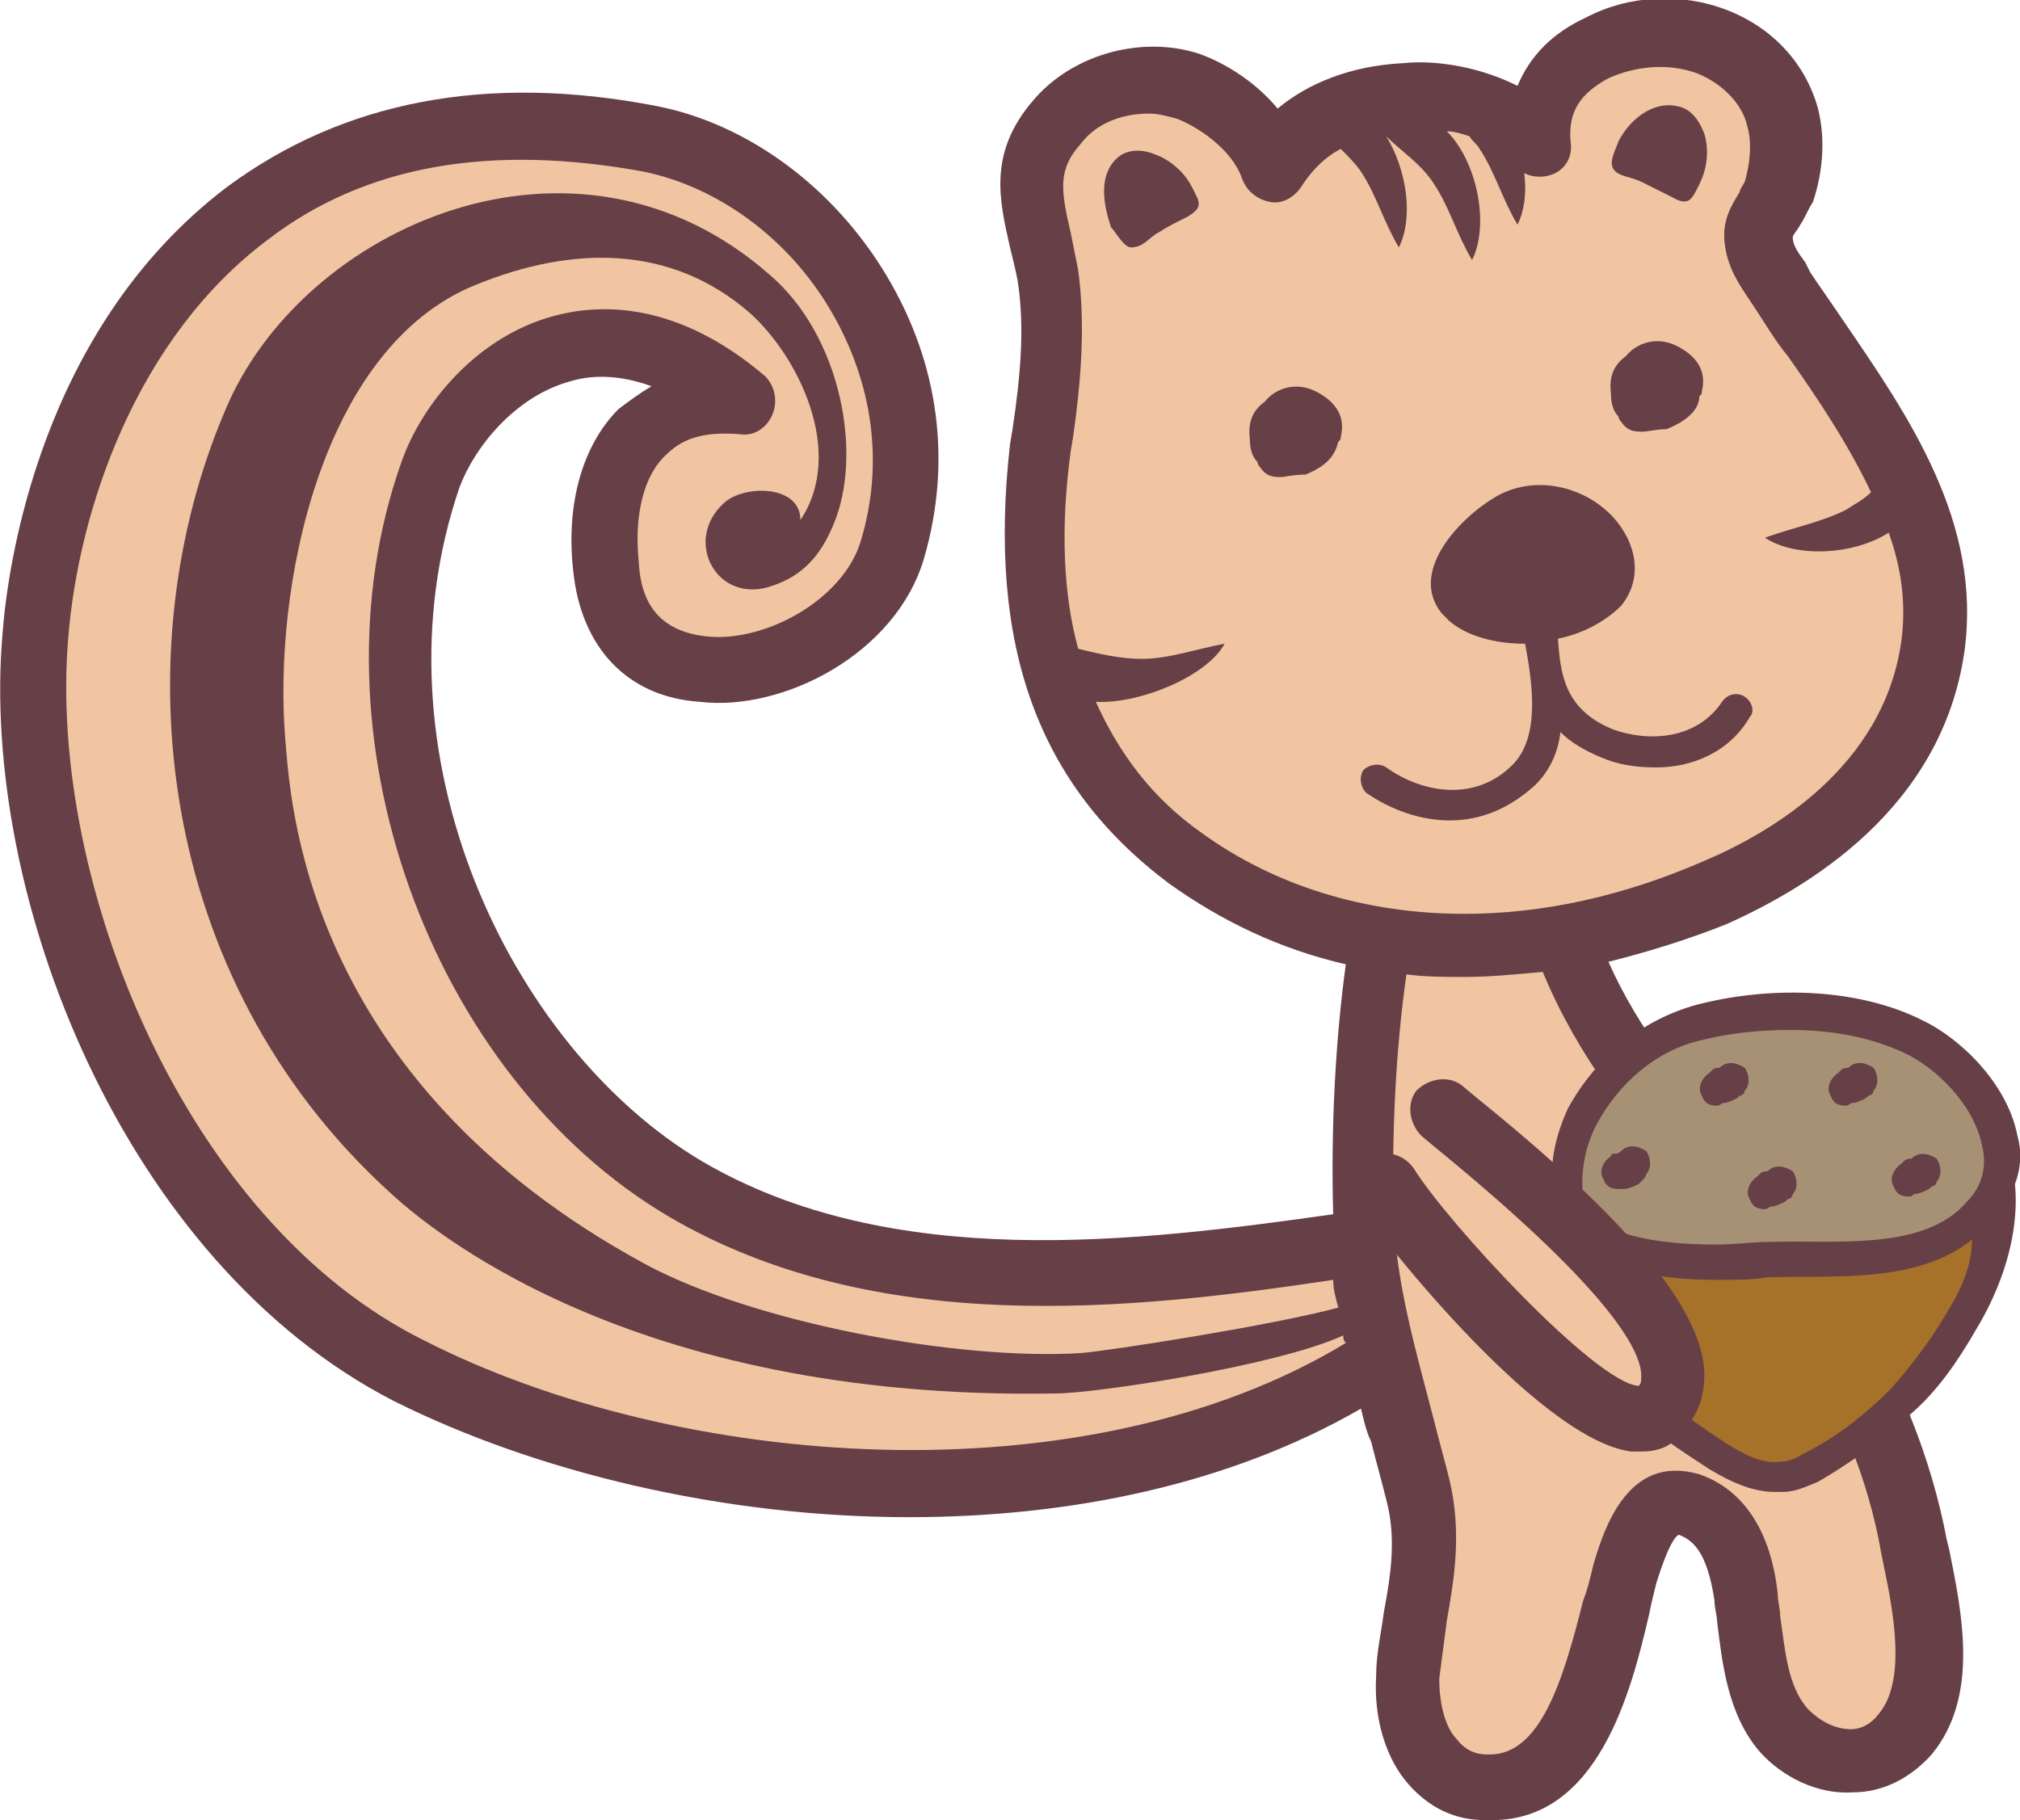 <!-- Generator: Adobe Illustrator 22.0.1, SVG Export Plug-In  -->
<svg version="1.1"
	 xmlns="http://www.w3.org/2000/svg" xmlns:xlink="http://www.w3.org/1999/xlink" xmlns:a="http://ns.adobe.com/AdobeSVGViewerExtensions/3.0/"
	 x="0px" y="0px" width="80px" height="72.1px" viewBox="0 0 80 72.1" style="overflow:scroll;enable-background:new 0 0 80 72.1;"
	 xml:space="preserve">
<style type="text/css">
	.st0{fill:#F1C5A1;}
	.st1{fill:#673F47;}
	.st2{fill:#A6722A;}
	.st3{fill:#A69174;}
</style>
<defs>
</defs>
<g>
	<g>
		<path class="st0" d="M54.5,49.1c-8.9,1.4-19.2,2.7-27.3-2c-8.5-5-13.9-17.6-10.2-28.2c1.3-3.7,6.5-8,12.4-2.9
			c-3.9-0.4-5.7,2.5-5.4,6.5c0.6,6.7,9.9,4.3,11.4-0.7c2.3-7.5-3.1-15-9.6-16.3C8.5,2.1,2.1,16.1,1.4,25.2
			C0.6,35,5.9,49.1,16.2,54.3c11,5.6,28.3,6.4,38.6-0.6"/>
		<path class="st0" d="M75.8,61.2c-0.6-3.3-2-6.4-3.7-9.3c-3.4-5.6-8.1-8.8-10.3-15c-2.4,0.2-4.8,0.1-7.2-0.2
			c-0.6,3.2-0.8,7.4-0.7,11.5C54,52,55.2,55.5,56.1,59c0.7,2.6-0.2,4.8-0.4,7.4c-0.2,2.1,0.8,4.3,3.1,4.4c3.9,0.2,4.7-5.8,5.5-8.5
			c0.3-1.1,1-3.3,2.6-2.8c1.6,0.6,2,2.2,2.2,3.7c0.2,1.7,0.2,3.9,1.5,5.3c1.3,1.4,3.5,1.7,4.8,0.1C77,66.7,76.2,63.4,75.8,61.2z"/>
		<path class="st0" d="M70.6,11.6c-0.4-0.6-0.9-1.2-1-2c0-0.7,0.6-1.3,0.8-1.9c0.4-0.9,0.4-2,0.2-3c-0.4-1.4-1.5-2.5-2.8-3
			c-1.4-0.6-3.1-0.5-4.5,0.2c-1.7,0.8-2.4,2.1-2.3,3.8c-1.8-1.8-4.3-2-5.4-1.9c-1.9,0.1-4.2,0.8-5.3,2.8c-0.6-1.7-2.3-2.9-3.4-3.2
			c-1.8-0.6-3.9,0-5.1,1.5c-1.7,2-0.7,3.8-0.4,6c0.4,2.3,0,4.6-0.3,6.9c-0.8,6.4,0.3,12.1,5.8,16.2c6.2,4.5,14.3,4.3,21.1,1.4
			c4.2-1.8,7.9-5,8.6-9.7C77.2,20.3,73.3,15.7,70.6,11.6z"/>
		<g>
			<path class="st1" d="M65,17.1c-0.4,0-0.6-0.1-0.8-0.4c-0.1-0.1-0.1-0.2-0.1-0.2c-0.2-0.2-0.3-0.5-0.3-0.9
				c-0.1-0.8,0.2-1.2,0.6-1.5c0.4-0.5,1.2-0.8,2-0.4c0.8,0.4,1.2,1,1,1.8c0,0.1,0,0.1-0.1,0.2c0,0.4-0.3,0.9-1.3,1.3
				C65.6,17,65.3,17.1,65,17.1L65,17.1z"/>
		</g>
		<g>
			<path class="st1" d="M50.7,18.9c-0.4,0-0.6-0.1-0.8-0.4c-0.1-0.1-0.1-0.2-0.1-0.2c-0.2-0.2-0.3-0.5-0.3-0.9
				c-0.1-0.8,0.2-1.2,0.6-1.5c0.4-0.5,1.2-0.8,2-0.4c0.8,0.4,1.2,1,1,1.8c0,0.1,0,0.1-0.1,0.2c-0.1,0.4-0.3,0.9-1.3,1.3
				C51.2,18.8,50.9,18.9,50.7,18.9L50.7,18.9z"/>
		</g>
		<path class="st1" d="M77.8,25.8c0.7-5.1-2.2-9.3-4.8-13.1c-0.4-0.6-0.9-1.3-1.3-1.9l-0.2-0.4c-0.3-0.4-0.5-0.7-0.5-1
			c0-0.1,0.2-0.3,0.3-0.5c0.2-0.3,0.3-0.6,0.5-0.9c0.4-1.2,0.5-2.5,0.2-3.7c-0.5-1.8-1.8-3.2-3.6-3.9c-1.8-0.7-3.9-0.6-5.6,0.3
			c-1.3,0.6-2.2,1.5-2.7,2.7c-1.8-0.9-3.6-1-4.5-0.9c-2.1,0.1-3.8,0.8-5,1.8c-1-1.2-2.3-1.9-3.2-2.2c-2.3-0.7-5,0.1-6.5,1.9
			c-1.8,2.1-1.3,4-0.9,5.8c0.1,0.4,0.2,0.8,0.3,1.3c0.3,1.9,0.1,3.9-0.2,5.9l-0.1,0.6c-0.9,8,1.1,13.5,6.3,17.4
			c2.1,1.5,4.4,2.6,7,3.2c-0.4,2.9-0.6,6.4-0.5,9.9C45,49.2,35.3,50.4,27.8,46c-7.6-4.5-13.2-16.2-9.6-26.7c0.6-1.6,2.2-3.6,4.4-4.2
			c1-0.3,2.1-0.2,3.2,0.2c-0.5,0.3-0.9,0.6-1.3,0.9c-1.4,1.4-2.1,3.7-1.8,6.4c0.3,3,2.1,5,5,5.2c3.3,0.4,7.8-1.9,8.9-5.7
			c1.1-3.8,0.6-7.7-1.5-11.2c-2.1-3.5-5.5-6-9.1-6.7C19.3,2.9,13.6,4,9,7.4c-7.4,5.6-8.7,15-8.9,17.7C-0.8,35.5,4.9,50,15.6,55.5
			c5.6,2.8,13,4.6,20.4,4.6c6.4,0,12.7-1.3,17.9-4.3c0.1,0.4,0.2,0.9,0.4,1.3c0.2,0.8,0.4,1.5,0.6,2.3c0.4,1.5,0.2,2.9-0.1,4.5
			c-0.1,0.8-0.3,1.6-0.3,2.5c-0.1,1.7,0.4,3.3,1.3,4.3c0.8,0.9,1.8,1.4,3,1.4c0.1,0,0.2,0,0.3,0c4.2,0,5.5-5.1,6.2-8.1
			c0.1-0.5,0.2-0.9,0.3-1.3c0.5-1.6,0.8-1.9,0.9-1.9c0.5,0.2,1.1,0.6,1.4,2.6c0,0.3,0.1,0.6,0.1,0.8c0.2,1.6,0.4,3.7,1.7,5.2
			c0.9,1,2.3,1.7,3.7,1.6c1.2,0,2.3-0.6,3.1-1.5c1.9-2.3,1.2-5.6,0.7-8.1L77.1,61c-0.6-3.2-1.9-6.5-3.9-9.7c-1.4-2.3-3-4.3-4.6-6.1
			c-1.9-2.2-3.7-4.4-4.9-7.1c1.6-0.4,3.2-0.9,4.7-1.5C71.5,35.2,76.9,32.1,77.8,25.8z M16.8,53.1C7.3,48.4,1.9,34.9,2.7,25.3
			c0.4-5.1,2.7-11.9,7.9-15.8c3.9-3,8.9-3.8,14.9-2.7c2.9,0.6,5.7,2.6,7.4,5.5c1.7,2.9,2.1,6.1,1.2,9.1c-0.7,2.4-3.9,4.1-6.2,3.8
			c-1.6-0.2-2.5-1.1-2.6-2.9c-0.2-1.9,0.2-3.5,1.1-4.3c0.7-0.7,1.6-0.9,2.9-0.8c0.6,0.1,1.1-0.3,1.3-0.8c0.2-0.5,0.1-1.1-0.3-1.5
			c-3.4-2.9-6.4-2.9-8.3-2.4c-3.1,0.8-5.3,3.5-6.1,5.8C12.1,29,17,42.6,26.5,48.2c8.2,4.8,18.3,3.7,26.3,2.5c0,0.4,0.1,0.7,0.2,1.1
			c-2.6,0.7-9,1.7-10.2,1.8c-4.9,0.3-12.9-1.2-17.2-3.5c-13.7-7.4-14.1-18.6-14.3-20.8c-0.5-6,1.4-15.5,7.5-18
			c3.9-1.6,7.8-1.6,10.9,1.1c1.9,1.7,3.8,5.5,2,8.2c0-1.4-2.2-1.4-3-0.7c-1.7,1.5-0.3,4.1,1.9,3.3c1.2-0.4,1.9-1.2,2.4-2.4
			c1.2-2.8,0.3-7.5-2.5-9.9C22.8,4.1,11.9,9,8.9,16.3c-4,9.4-2.8,22.4,6.5,30.9c1.4,1.3,9.4,8.3,26.4,8c1.6,0,8.8-1.1,11.4-2.3
			c0,0.1,0,0.2,0.1,0.3C42.9,59.5,26.8,58.2,16.8,53.1z M66.6,46.9c1.5,1.8,3,3.6,4.4,5.8c1.8,3,3,5.9,3.5,8.8l0.1,0.5
			c0.4,1.9,0.9,4.6-0.2,5.9c-0.3,0.4-0.7,0.6-1.1,0.6c-0.6,0-1.2-0.3-1.7-0.8c-0.8-0.9-0.9-2.3-1.1-3.7c0-0.3-0.1-0.6-0.1-0.9
			c-0.1-0.9-0.5-3.8-3.1-4.7c-0.7-0.2-1.4-0.2-2,0.1c-1.2,0.6-1.8,2.1-2.2,3.5c-0.1,0.4-0.2,0.9-0.4,1.4c-0.8,3.2-1.7,6.1-3.7,6.1
			c0,0-0.1,0-0.1,0c-0.5,0-0.9-0.2-1.2-0.6c-0.5-0.5-0.7-1.5-0.7-2.4c0.1-0.8,0.2-1.5,0.3-2.3c0.3-1.7,0.6-3.5,0.1-5.6
			c-0.2-0.8-0.4-1.5-0.6-2.3c-0.7-2.7-1.5-5.4-1.6-8.1c-0.1-3.4,0.1-6.8,0.5-9.6c0.8,0.1,1.5,0.1,2.3,0.1c0,0,0,0,0,0
			c1,0,2-0.1,3.1-0.2C62.5,41.9,64.6,44.4,66.6,46.9z M58,36.2C58,36.2,58,36.2,58,36.2c-3.9,0-7.5-1.1-10.4-3.2
			c-2-1.4-3.3-3.2-4.2-5.2c1.7,0.1,4.4-1,5.1-2.3c-1.1,0.2-2.2,0.6-3.3,0.6c-0.8,0-1.7-0.2-2.5-0.4c-0.6-2.2-0.7-4.8-0.3-7.8
			l0.1-0.6c0.3-2.1,0.5-4.4,0.2-6.6c-0.1-0.5-0.2-1-0.3-1.5c-0.4-1.7-0.5-2.5,0.4-3.5c0.6-0.8,1.6-1.2,2.7-1.2
			c0.4,0,0.7,0.1,1.1,0.2c0.8,0.3,2.2,1.2,2.6,2.4c0.2,0.5,0.6,0.8,1.1,0.9c0.5,0.1,1-0.2,1.3-0.7c0.4-0.6,0.9-1.1,1.5-1.4
			c0.3,0.3,0.6,0.6,0.8,0.9c0.6,0.9,0.9,2,1.5,3c0.6-1.2,0.3-3.1-0.5-4.4c0.6,0.6,1.4,1.1,1.9,1.9c0.6,0.9,0.9,2,1.5,3
			c0.7-1.4,0.2-3.9-1-5.1c0.3,0,0.6,0.1,0.9,0.2c0.1,0.2,0.3,0.3,0.4,0.5c0.6,0.9,0.9,2,1.5,3c0.3-0.6,0.4-1.5,0.2-2.4
			C59.9,6.5,60,6.5,60,6.6c0.4,0.4,1,0.5,1.5,0.3c0.5-0.2,0.8-0.7,0.7-1.3c-0.1-1.2,0.4-1.9,1.5-2.5c1.1-0.5,2.4-0.6,3.5-0.2
			c1,0.4,1.8,1.2,2,2.1c0.2,0.7,0.1,1.5-0.1,2.2c-0.1,0.2-0.2,0.3-0.2,0.4c-0.3,0.5-0.7,1.1-0.6,2c0.1,1,0.6,1.7,1,2.3l0.2,0.3
			c0.4,0.6,0.8,1.3,1.3,1.9c1.2,1.7,2.4,3.5,3.3,5.4c-0.3,0.3-0.7,0.5-1,0.7c-1,0.5-2.1,0.7-3.2,1.1c1.2,0.8,3.5,0.7,4.9-0.2
			c0.5,1.4,0.7,2.8,0.5,4.3c-0.7,5-5.2,7.6-7.8,8.7C64.3,35.5,61.1,36.2,58,36.2z"/>
		<path class="st1" d="M66.4,4.2c0.6,0.1,0.9,0.6,1.1,1.1c0.2,0.7,0.1,1.4-0.2,2c-0.3,0.6-0.4,0.9-1.1,0.5c-0.4-0.2-0.8-0.4-1.2-0.6
			c-0.4-0.2-0.9-0.2-1.1-0.5c-0.2-0.3,0.1-0.8,0.2-1.1C64.5,4.8,65.4,4,66.4,4.2z"/>
		<path class="st1" d="M44.2,6.3c0.4-0.4,1-0.4,1.5-0.2c0.6,0.2,1.2,0.7,1.5,1.3c0.3,0.6,0.5,0.8-0.2,1.2c-0.4,0.2-0.8,0.4-1.1,0.6
			c-0.4,0.2-0.6,0.6-1.1,0.6c-0.3,0-0.6-0.6-0.8-0.8C43.7,8.1,43.5,7,44.2,6.3z"/>
		<path class="st1" d="M69.1,27.6c-0.3-0.2-0.7-0.1-0.9,0.2c-1,1.5-2.9,1.6-4.3,1.1c-2-0.8-2.1-2.3-2.2-3.6c1-0.2,1.9-0.7,2.5-1.3
			c0.9-1.1,0.6-2.5-0.3-3.5c-1.2-1.3-3.2-1.7-4.7-0.8c-1.5,0.9-3.4,3-2.1,4.6c0.1,0.1,0.2,0.2,0.3,0.3c0.7,0.6,1.8,0.9,3,0.9
			c0.3,1.6,0.6,3.7-0.5,4.8c-1.5,1.5-3.6,1.1-5,0.1c-0.3-0.2-0.7-0.1-0.9,0.1c-0.2,0.3-0.1,0.7,0.1,0.9c1,0.7,2.2,1.1,3.3,1.1
			c1.3,0,2.4-0.5,3.4-1.4c0.6-0.6,0.9-1.3,1-2.1c0.4,0.4,0.9,0.7,1.6,1c0.7,0.3,1.4,0.4,2.2,0.4c1.4,0,2.9-0.6,3.7-2
			C69.5,28.2,69.4,27.8,69.1,27.6z"/>
	</g>
	<g>
		<path class="st2" d="M70.6,58.5c-0.9,0.1-1.7-0.3-2.5-0.8c-2.3-1.5-4.7-3.2-5.6-5.9c-0.7-2.3-0.5-4.9,0.5-7
			c0.7-1.5,1.8-2.6,3.2-3.3c1.8-0.9,4.3-0.6,6.2-0.3c2.4,0.3,5,1.4,6.1,3.7c1.2,2.5,0.4,5.2-0.9,7.5c-0.6,1.1-1.4,2.2-2.4,3.1
			c-1.1,1-2.3,2-3.6,2.7C71.4,58.4,71,58.5,70.6,58.5z"/>
		<g>
			<path class="st3" d="M70.2,49.9c-2.1,0.1-4.4,0.2-6.4-0.6c-2.1-0.9-2-3.2-1.1-5c1-1.9,2.7-3.3,4.7-3.8c2.7-0.7,5.9-0.7,8.5,0.5
				c2.4,1.2,4.8,4.5,2.7,7C76.6,50.3,72.8,49.8,70.2,49.9z"/>
			<path class="st1" d="M79.9,45c-0.4-2.1-2.3-3.9-3.8-4.6c-2.4-1.2-5.8-1.4-8.9-0.6c-2.2,0.6-4,2.1-5.1,4.1
				c-0.6,1.3-0.8,2.6-0.5,3.7c-0.2,1.5-0.1,3,0.3,4.4c0.9,3,3.5,4.7,5.8,6.2c1,0.6,1.8,0.9,2.6,0.9c0.1,0,0.2,0,0.3,0
				c0.5,0,0.9-0.2,1.4-0.4c1.2-0.7,2.5-1.6,3.8-2.8c0.9-0.8,1.7-1.9,2.5-3.3c0.9-1.5,1.7-3.6,1.5-5.7C80,46.4,80.1,45.7,79.9,45z
				 M63.2,44.6c0.9-1.7,2.4-3,4.2-3.4c1.2-0.3,2.4-0.4,3.5-0.4c1.7,0,3.2,0.3,4.5,0.9c1.3,0.6,2.8,2.1,3.1,3.7
				c0.2,0.8,0,1.6-0.6,2.2c-1.7,2-5.3,1.5-7.9,1.6c-0.6,0-1.3,0.1-2,0.1c-1.8,0-3.1-0.2-4.1-0.6c-0.6-0.2-1-0.6-1.2-1.2
				C62.6,46.6,62.7,45.6,63.2,44.6z M77.1,52c-0.7,1.2-1.5,2.2-2.2,3c-1.2,1.2-2.3,2-3.5,2.6c-0.3,0.2-0.6,0.3-0.9,0.3
				c-0.6,0.1-1.3-0.2-2.1-0.7c-2.1-1.4-4.5-3-5.3-5.5c-0.2-0.7-0.3-1.4-0.4-2.2c0.2,0.1,0.4,0.3,0.7,0.4c1.6,0.7,3.4,0.8,4.6,0.8
				c0.7,0,1.4,0,2-0.1c2.4-0.1,5.9,0.3,8.1-1.5C78.1,50.2,77.6,51.2,77.1,52z"/>
		</g>
		<path class="st1" d="M73.1,43.8c-0.3,0-0.5-0.1-0.6-0.4c-0.2-0.3,0-0.7,0.3-0.9c0,0,0.1-0.1,0.1-0.1c0.1-0.1,0.2-0.1,0.3-0.1
			c0,0,0,0,0,0c0.3-0.3,0.7-0.2,1,0c0.2,0.3,0.2,0.7,0,0.9c0,0.1-0.1,0.2-0.2,0.2c0,0-0.1,0.1-0.1,0.1c-0.2,0.1-0.4,0.2-0.6,0.2
			C73.2,43.8,73.1,43.8,73.1,43.8L73.1,43.8z"/>
		<path class="st1" d="M69.9,47.9c-0.3,0-0.5-0.1-0.6-0.4c-0.2-0.3,0-0.7,0.3-0.9c0,0,0.1-0.1,0.1-0.1c0.1-0.1,0.2-0.1,0.3-0.1
			c0,0,0,0,0,0c0.3-0.3,0.7-0.2,1,0c0.2,0.3,0.2,0.7,0,0.9c0,0.1-0.1,0.2-0.2,0.2c0,0-0.1,0.1-0.1,0.1c-0.2,0.1-0.4,0.2-0.6,0.2
			C70,47.9,69.9,47.9,69.9,47.9L69.9,47.9z"/>
		<path class="st1" d="M64.1,47.1c-0.3,0-0.5-0.1-0.6-0.4c-0.2-0.3,0-0.7,0.3-0.9c0-0.1,0.1-0.1,0.2-0.1c0.1,0,0.2-0.1,0.2-0.1
			c0,0,0,0,0,0c0.3-0.3,0.7-0.2,1,0c0.2,0.3,0.2,0.7,0,0.9c0,0.1-0.1,0.2-0.2,0.3c0,0-0.1,0.1-0.1,0.1c-0.2,0.1-0.4,0.2-0.6,0.2
			C64.2,47.1,64.2,47.1,64.1,47.1L64.1,47.1z"/>
		<path class="st1" d="M75.6,47.4c-0.3,0-0.5-0.1-0.6-0.4c-0.2-0.3,0-0.7,0.3-0.9c0,0,0.1-0.1,0.1-0.1c0.1-0.1,0.2-0.1,0.3-0.1
			c0,0,0,0,0,0c0.3-0.3,0.7-0.2,1,0c0.2,0.3,0.2,0.7,0,0.9c0,0.1-0.1,0.2-0.2,0.2c0,0-0.1,0.1-0.1,0.1c-0.2,0.1-0.4,0.2-0.6,0.2
			C75.7,47.4,75.7,47.4,75.6,47.4L75.6,47.4z"/>
		<path class="st1" d="M68,43.8c-0.3,0-0.5-0.1-0.6-0.4c-0.2-0.3,0-0.7,0.3-0.9c0,0,0.1-0.1,0.1-0.1c0.1-0.1,0.2-0.1,0.3-0.1
			c0,0,0,0,0,0c0.3-0.3,0.7-0.2,1,0c0.2,0.3,0.2,0.7,0,0.9c0,0.1-0.1,0.2-0.2,0.2c0,0-0.1,0.1-0.1,0.1c-0.2,0.1-0.4,0.2-0.6,0.2
			C68.1,43.8,68,43.8,68,43.8L68,43.8z"/>
	</g>
	<g>
		<path class="st0" d="M65.8,56c-1.8,1.7-6.1-3.4-7.1-4.5c-0.9-0.9-2.3-2-2.9-3.2c-0.4-0.8-0.1-2.2,0.7-2.7c2-1.4,5.5,2.5,6.6,3.7
			C64.3,50.6,67.8,54.1,65.8,56z"/>
		<path class="st1" d="M65,57.5c-0.1,0-0.3,0-0.4,0c-3.8-0.5-10.4-9.1-10.8-9.8c-0.4-0.6-0.2-1.4,0.4-1.8c0.6-0.4,1.4-0.2,1.8,0.4
			c1.3,2.1,7.2,8.5,8.9,8.6c0.1-0.1,0.1-0.2,0.1-0.4c0-1.1-1.5-3.6-8.1-9l-0.6-0.5c-0.5-0.5-0.6-1.3-0.2-1.8
			c0.5-0.5,1.3-0.6,1.8-0.2l0.6,0.5c4.2,3.4,8.9,7.7,9,10.9c0,1-0.3,1.8-1,2.4C66.3,57.2,65.8,57.5,65,57.5L65,57.5z"/>
	</g>
</g>
</svg>
